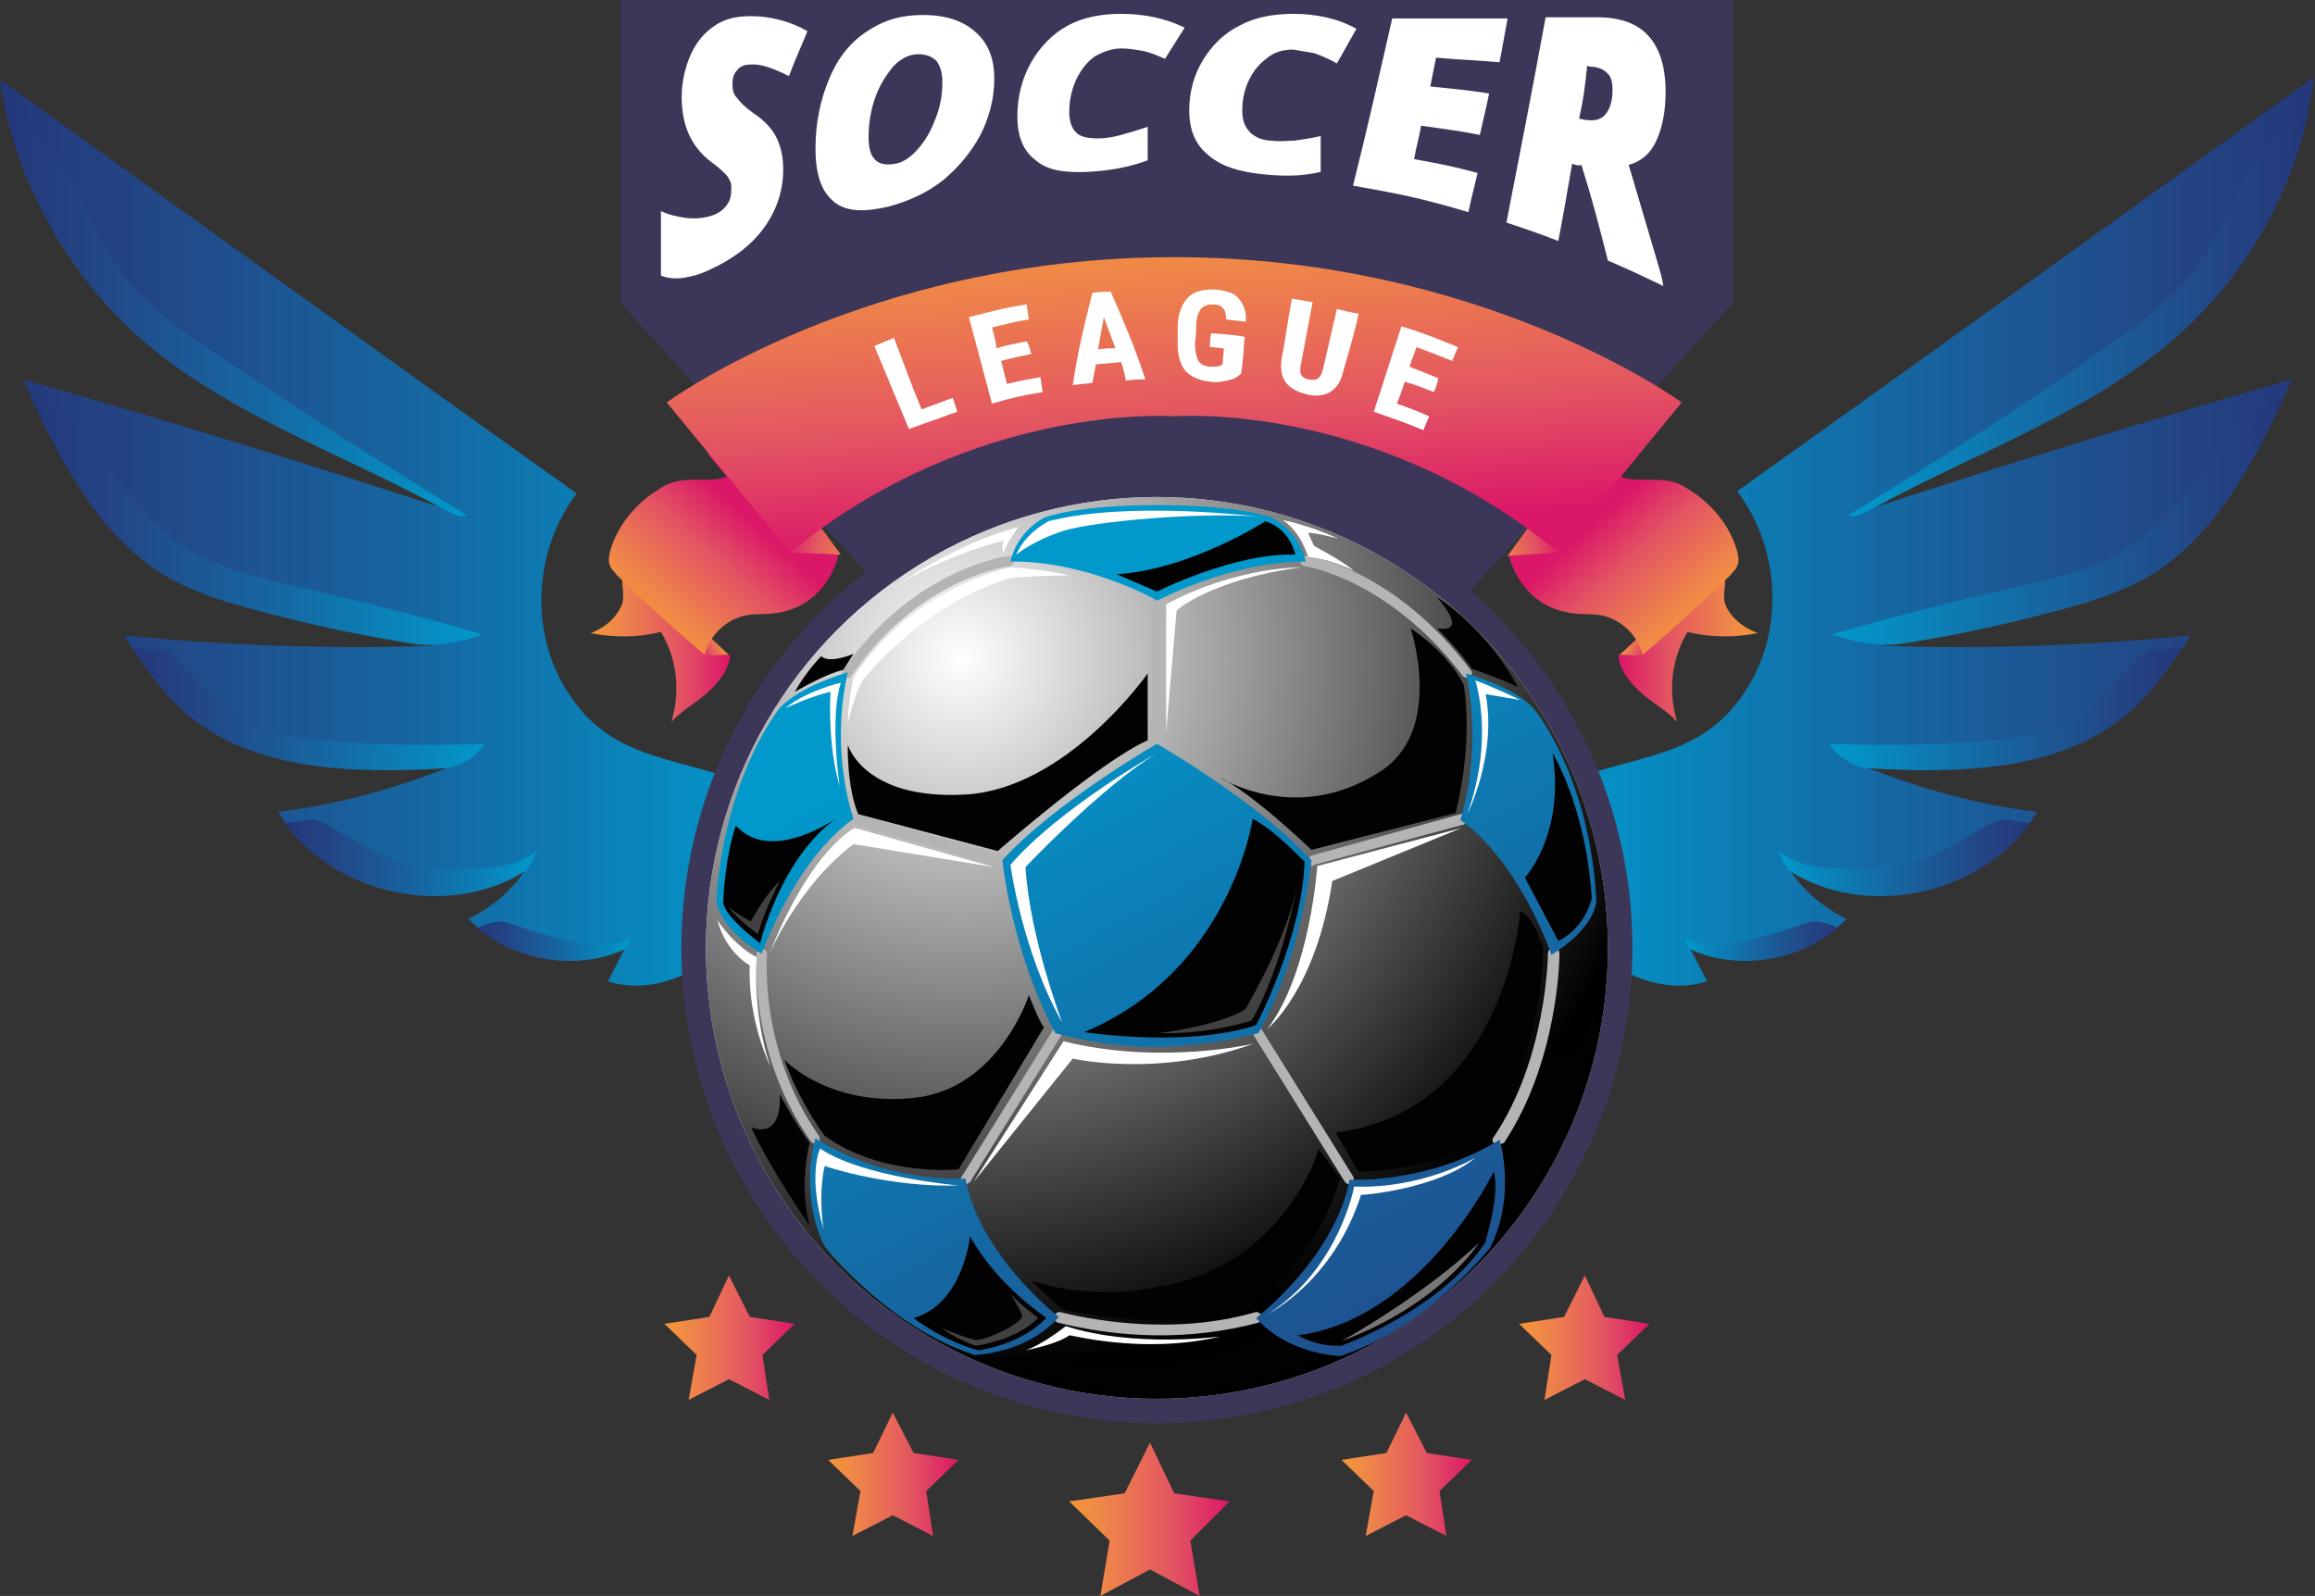 <?xml version="1.0" encoding="utf-8"?>
<!-- Generator: Adobe Illustrator 27.1.1, SVG Export Plug-In . SVG Version: 6.00 Build 0)  -->
<svg version="1.1" id="Lag_1" xmlns="http://www.w3.org/2000/svg" xmlns:xlink="http://www.w3.org/1999/xlink" x="0px" y="0px"
	 viewBox="0 0 200.7 138.4" style="enable-background:new 0 0 200.7 138.4;" xml:space="preserve">
<rect x="0" y="0" width="200.7" height="138.4" fill="#333333" stroke="none"/>
<style type="text/css">
	.st0{fill:#3C3658;}
	.st1{fill:url(#SVGID_1_);}
	.st2{fill:url(#SVGID_00000106131971682518030730000005972913325430298554_);}
	.st3{fill:url(#SVGID_00000091719269791940371780000003128687807407356583_);}
	.st4{fill:url(#SVGID_00000116227017395213957220000008635144550543422108_);}
	.st5{fill:url(#SVGID_00000003077879038467249760000007382479463607334299_);}
	.st6{fill:url(#SVGID_00000085247073805762020120000017727107411058617517_);}
	.st7{fill:url(#SVGID_00000178888849012736964830000004332381029813142200_);}
	.st8{fill:url(#SVGID_00000142140936933913233180000010125749878792912556_);}
	.st9{fill:url(#SVGID_00000150067653816220419260000011010818821381879438_);}
	.st10{fill:url(#SVGID_00000114049166352389558820000010170151537210743710_);}
	.st11{fill:url(#SVGID_00000112605480720781874480000006176110648890706056_);}
	.st12{fill:url(#SVGID_00000025420406988368015010000005218569243203437210_);}
	.st13{fill:#020203;stroke:#3C3658;stroke-width:4.252;stroke-linecap:round;stroke-linejoin:round;stroke-miterlimit:10;}
	.st14{fill:#F2F2F2;}
	.st15{fill:url(#SVGID_00000067220344622621632010000009155442164007750023_);}
	.st16{fill:#B4B4B4;}
	.st17{fill:url(#SVGID_00000043426828707757696510000016178521116608733624_);}
	.st18{fill:url(#SVGID_00000060735888523865782890000011516786247156071331_);}
	.st19{fill:url(#SVGID_00000030469280786244430020000011784228999969544635_);}
	.st20{fill:url(#SVGID_00000127733117654281164890000011970210364332285596_);}
	.st21{fill:url(#SVGID_00000011008169237505694900000018273308841493218473_);}
	.st22{fill:url(#SVGID_00000034772064104556996750000009125327896700814766_);}
	.st23{fill:#FFFFFF;}
	.st24{fill:#020203;}
	.st25{opacity:0.25;fill:#FFFFFF;}
	.st26{opacity:0.46;fill:#FFFFFF;}
	.st27{fill:url(#SVGID_00000003102960527523763510000007662473020778535056_);}
	.st28{fill:url(#SVGID_00000055667880362868269180000009538081072359414184_);}
	.st29{fill:url(#SVGID_00000077317937584760708660000017992356035028179624_);}
	.st30{fill:url(#SVGID_00000061446245553379568780000014928531393239695786_);}
	.st31{fill:url(#SVGID_00000036956331629674330820000006707403968866745993_);}
	.st32{fill:url(#SVGID_00000125585582439036774000000004326057384071055527_);}
	.st33{fill:url(#SVGID_00000021811547718157047370000013090941806783039162_);}
	.st34{fill:url(#SVGID_00000065778568925915573010000001849579585070002578_);}
	.st35{fill:url(#SVGID_00000004547512056170667660000005324783141836877963_);}
	.st36{fill:url(#SVGID_00000150783457284604737670000010392663246805085582_);}
	.st37{fill:url(#SVGID_00000148663310489264193490000000711088297483191195_);}
	.st38{fill:url(#SVGID_00000109014809428231595020000016259721506396458907_);}
	.st39{fill:url(#SVGID_00000163063569131393877290000002500045245735541183_);}
	.st40{fill:url(#SVGID_00000013174021549891835840000018067613379771368611_);}
</style>
<g>
	<polygon class="st0" points="104.7,0 99.2,0 53.8,0 53.8,26.3 79.9,54.9 99.2,63.9 99.2,66.5 102,65.2 104.7,66.5 104.7,63.9 
		124.1,54.9 150.2,26.3 150.2,0 	"/>
	<g>
		<g>
			<g>
				<g>
					<linearGradient id="SVGID_1_" gradientUnits="userSpaceOnUse" x1="0" y1="46.227" x2="67.009" y2="46.227">
						<stop  offset="0" style="stop-color:#24387A"/>
						<stop  offset="0.181" style="stop-color:#234585"/>
						<stop  offset="0.564" style="stop-color:#1569A3"/>
						<stop  offset="0.995" style="stop-color:#0198CB"/>
					</linearGradient>
					<path class="st1" d="M65.2,79.3c-2.7,4.1-7.8,7.3-12.5,5.8c0.5-1,1-1.9,1.5-2.9c-4.1,1.9-9.3,1.1-12.8-1.8
						c-0.3-0.2-0.5-0.5-0.8-0.7c2-1,3.7-2.4,4.9-4.2c0,0,0.1-0.1,0.1-0.1c-6.6,4.2-16.3,2.2-20.9-4.1c-0.2-0.3-0.4-0.6-0.6-0.9
						c5.1-0.6,10.1-2,14.9-3.9c-8.2,0.5-17.4,0.4-23.4-5.2c-1.6-1.5-2.9-3.4-4.2-5.2c-0.2-0.3-0.4-0.6-0.6-1
						c8.9,0.9,17.8,1.2,26.8,0.9c-0.4-0.1-0.9-0.1-1.3-0.2c0,0,0,0,0,0c-4.6-0.7-9.3-1.7-13.8-2.9c-2.7-0.7-5.3-1.5-7.7-2.8
						c-5.9-3.3-9.3-9.7-12.2-15.9c-0.2-0.4-0.4-0.9-0.6-1.3c12.3,3.5,24.6,7.3,36.8,11.3c-9-5-19-8.3-26.7-15.1
						C6.3,24.1,2.2,17.1,0.5,9.6C0.3,8.7,0.1,7.8,0,6.9c16.7,12,33.3,24,50,35.9c-3.6,4.7-4.1,11.6-1.1,16.7c3.3,5.7,8.1,6,13.6,7.7
						C68,68.9,67.9,75.1,65.2,79.3z"/>
					
						<linearGradient id="SVGID_00000106104997904221260370000015554340667887389321_" gradientUnits="userSpaceOnUse" x1="2.544" y1="45.162" x2="41.781" y2="45.162">
						<stop  offset="0" style="stop-color:#24387A"/>
						<stop  offset="0.181" style="stop-color:#234585"/>
						<stop  offset="0.564" style="stop-color:#1569A3"/>
						<stop  offset="0.995" style="stop-color:#0198CB"/>
					</linearGradient>
					<path style="fill:url(#SVGID_00000106104997904221260370000015554340667887389321_);" d="M41.8,55c-1.8,0.7-3.6,1-5.5,0.9
						c0,0,0,0,0,0c-4.6-0.7-9.3-1.7-13.8-2.9c-2.7-0.7-5.3-1.5-7.7-2.8c-5.9-3.3-9.3-9.7-12.2-15.9c0.2,0.1,0.5,0.2,0.6,0.3
						c1.9,0.8,3.3,1.3,4.4,3.1c2.5,4.1,5.5,8.1,9.6,10.4c2.8,1.5,6,2.2,9.1,2.9C31.5,52.2,36.7,53.5,41.8,55z"/>
					
						<linearGradient id="SVGID_00000053505300357353397100000010567453499564814257_" gradientUnits="userSpaceOnUse" x1="11.509" y1="61.527" x2="42.041" y2="61.527">
						<stop  offset="0" style="stop-color:#24387A"/>
						<stop  offset="0.181" style="stop-color:#234585"/>
						<stop  offset="0.564" style="stop-color:#1569A3"/>
						<stop  offset="0.995" style="stop-color:#0198CB"/>
					</linearGradient>
					<path style="fill:url(#SVGID_00000053505300357353397100000010567453499564814257_);" d="M42,64.5c-0.6,1-1.8,1.8-3,2.1
						c-8.2,0.5-17.4,0.4-23.4-5.2c-1.6-1.5-2.9-3.4-4.2-5.2c0.6,0,1.3,0.1,1.8,0.1c0.4,0,0.8,0,1.1,0.2c0.5,0.2,0.9,0.5,1.2,0.9
						c2.3,2.2,4.3,4.8,7.2,5.9c1.2,0.4,2.4,0.6,3.7,0.8C31.7,64.6,36.9,64.7,42,64.5z"/>
					
						<linearGradient id="SVGID_00000163777383434301780720000011893305385210933653_" gradientUnits="userSpaceOnUse" x1="24.729" y1="74.421" x2="46.524" y2="74.421">
						<stop  offset="0" style="stop-color:#24387A"/>
						<stop  offset="0.181" style="stop-color:#234585"/>
						<stop  offset="0.564" style="stop-color:#1569A3"/>
						<stop  offset="0.995" style="stop-color:#0198CB"/>
					</linearGradient>
					<path style="fill:url(#SVGID_00000163777383434301780720000011893305385210933653_);" d="M46.5,73.8c-0.2,0.6-0.5,1.2-0.9,1.7
						c-6.6,4.2-16.3,2.2-20.9-4.1c0.4-0.1,0.8-0.1,1.3-0.2c0.4-0.1,0.8-0.2,1.3-0.1c0.4,0.1,0.8,0.3,1.2,0.5c1.9,1.1,3.8,2.3,5.8,3
						c2.4,0.8,4.9,0.9,7.4,0.7C43.4,75.2,45.2,74.9,46.5,73.8z"/>
					
						<linearGradient id="SVGID_00000034799246136553682910000003010460817406728882_" gradientUnits="userSpaceOnUse" x1="41.381" y1="81.595" x2="54.665" y2="81.595">
						<stop  offset="0" style="stop-color:#24387A"/>
						<stop  offset="0.181" style="stop-color:#234585"/>
						<stop  offset="0.564" style="stop-color:#1569A3"/>
						<stop  offset="0.995" style="stop-color:#0198CB"/>
					</linearGradient>
					<path style="fill:url(#SVGID_00000034799246136553682910000003010460817406728882_);" d="M54.7,81.3c-0.1,0.4-0.2,0.7-0.5,1
						c-4.1,1.9-9.3,1.1-12.8-1.8c0.3-0.2,0.6-0.3,0.9-0.4c0.4-0.1,0.8-0.2,1.1-0.2c0.4,0,0.8,0.2,1.2,0.3c1.9,0.7,3.9,1.2,5.9,1.6
						c0.5,0.1,1,0.2,1.5,0.2C52.9,82,53.9,81.7,54.7,81.3z"/>
					
						<linearGradient id="SVGID_00000034068435608616200900000012522613394671898526_" gradientUnits="userSpaceOnUse" x1="0.498" y1="27.172" x2="40.482" y2="27.172">
						<stop  offset="0" style="stop-color:#24387A"/>
						<stop  offset="0.181" style="stop-color:#234585"/>
						<stop  offset="0.564" style="stop-color:#1569A3"/>
						<stop  offset="0.995" style="stop-color:#0198CB"/>
					</linearGradient>
					<path style="fill:url(#SVGID_00000034068435608616200900000012522613394671898526_);" d="M40.5,44.7c-0.8,0.2-1-0.1-1.8-0.4
						c-9-5-19-8.3-26.7-15.1C6.3,24.1,2.2,17.1,0.5,9.6c1.9,1.3,3.6,3,4.9,4.9c0.9,1.4,1.6,2.8,2.4,4.3C9,21.2,10,24.6,16.3,29
						C24.2,34.5,32.3,39.7,40.5,44.7z"/>
				</g>
				<g>
					
						<linearGradient id="SVGID_00000088100107558055566270000016365265784996041123_" gradientUnits="userSpaceOnUse" x1="1224.005" y1="46.227" x2="1291.014" y2="46.227" gradientTransform="matrix(-1 0 0 1 1424.678 0)">
						<stop  offset="0" style="stop-color:#24387A"/>
						<stop  offset="0.181" style="stop-color:#234585"/>
						<stop  offset="0.564" style="stop-color:#1569A3"/>
						<stop  offset="0.995" style="stop-color:#0198CB"/>
					</linearGradient>
					<path style="fill:url(#SVGID_00000088100107558055566270000016365265784996041123_);" d="M135.5,79.3c2.7,4.1,7.8,7.3,12.5,5.8
						c-0.5-1-1-1.9-1.5-2.9c4.1,1.9,9.3,1.1,12.8-1.8c0.3-0.2,0.5-0.5,0.8-0.7c-2-1-3.7-2.4-4.9-4.2c0,0-0.1-0.1-0.1-0.1
						c6.6,4.2,16.3,2.2,20.9-4.1c0.2-0.3,0.4-0.6,0.6-0.9c-5.1-0.6-10.1-2-14.9-3.9c8.2,0.5,17.4,0.4,23.4-5.2
						c1.6-1.5,2.9-3.4,4.2-5.2c0.2-0.3,0.4-0.6,0.6-1c-8.9,0.9-17.8,1.2-26.8,0.9c0.4-0.1,0.9-0.1,1.3-0.2c0,0,0,0,0,0
						c4.6-0.7,9.3-1.7,13.8-2.9c2.7-0.7,5.3-1.5,7.7-2.8c5.9-3.3,9.3-9.7,12.2-15.9c0.2-0.4,0.4-0.9,0.6-1.3
						c-12.3,3.5-24.6,7.3-36.8,11.3c9-5,19-8.3,26.7-15.1c5.8-5.1,9.9-12.1,11.5-19.7c0.2-0.9,0.4-1.8,0.5-2.7
						c-16.7,12-33.3,24-50,35.9c3.6,4.7,4.1,11.6,1.1,16.7c-3.3,5.7-8.1,6-13.6,7.7C132.7,68.9,132.7,75.1,135.5,79.3z"/>
					
						<linearGradient id="SVGID_00000102504431381553464360000010713912359263254691_" gradientUnits="userSpaceOnUse" x1="1226.549" y1="45.162" x2="1265.786" y2="45.162" gradientTransform="matrix(-1 0 0 1 1424.678 0)">
						<stop  offset="0" style="stop-color:#24387A"/>
						<stop  offset="0.181" style="stop-color:#234585"/>
						<stop  offset="0.564" style="stop-color:#1569A3"/>
						<stop  offset="0.995" style="stop-color:#0198CB"/>
					</linearGradient>
					<path style="fill:url(#SVGID_00000102504431381553464360000010713912359263254691_);" d="M158.9,55c1.8,0.7,3.6,1,5.5,0.9
						c0,0,0,0,0,0c4.6-0.7,9.3-1.7,13.8-2.9c2.7-0.7,5.3-1.5,7.7-2.8c5.9-3.3,9.3-9.7,12.2-15.9c-0.2,0.1-0.5,0.2-0.6,0.3
						c-1.9,0.8-3.3,1.3-4.4,3.1c-2.5,4.1-5.5,8.1-9.6,10.4c-2.8,1.5-6,2.2-9.1,2.9C169.2,52.2,164,53.5,158.9,55z"/>
					
						<linearGradient id="SVGID_00000168103091634953570070000004551612749137471621_" gradientUnits="userSpaceOnUse" x1="1235.514" y1="61.527" x2="1266.046" y2="61.527" gradientTransform="matrix(-1 0 0 1 1424.678 0)">
						<stop  offset="0" style="stop-color:#24387A"/>
						<stop  offset="0.181" style="stop-color:#234585"/>
						<stop  offset="0.564" style="stop-color:#1569A3"/>
						<stop  offset="0.995" style="stop-color:#0198CB"/>
					</linearGradient>
					<path style="fill:url(#SVGID_00000168103091634953570070000004551612749137471621_);" d="M158.6,64.5c0.6,1,1.8,1.8,3,2.1
						c8.2,0.5,17.4,0.4,23.4-5.2c1.6-1.5,2.9-3.4,4.2-5.2c-0.6,0-1.3,0.1-1.8,0.1c-0.4,0-0.8,0-1.1,0.2c-0.5,0.2-0.9,0.5-1.2,0.9
						c-2.3,2.2-4.3,4.8-7.2,5.9c-1.2,0.4-2.4,0.6-3.7,0.8C168.9,64.6,163.8,64.7,158.6,64.5z"/>
					
						<linearGradient id="SVGID_00000141423838809118967330000014974852205255407498_" gradientUnits="userSpaceOnUse" x1="1248.734" y1="74.421" x2="1270.528" y2="74.421" gradientTransform="matrix(-1 0 0 1 1424.678 0)">
						<stop  offset="0" style="stop-color:#24387A"/>
						<stop  offset="0.181" style="stop-color:#234585"/>
						<stop  offset="0.564" style="stop-color:#1569A3"/>
						<stop  offset="0.995" style="stop-color:#0198CB"/>
					</linearGradient>
					<path style="fill:url(#SVGID_00000141423838809118967330000014974852205255407498_);" d="M154.2,73.8c0.2,0.6,0.5,1.2,0.9,1.7
						c6.6,4.2,16.3,2.2,20.9-4.1c-0.4-0.1-0.8-0.1-1.3-0.2c-0.4-0.1-0.8-0.2-1.3-0.1c-0.4,0.1-0.8,0.3-1.2,0.5
						c-1.9,1.1-3.8,2.3-5.8,3c-2.4,0.8-4.9,0.9-7.4,0.7C157.3,75.2,155.5,74.9,154.2,73.8z"/>
					
						<linearGradient id="SVGID_00000079451468298017347830000004377980384381635511_" gradientUnits="userSpaceOnUse" x1="1265.386" y1="81.595" x2="1278.67" y2="81.595" gradientTransform="matrix(-1 0 0 1 1424.678 0)">
						<stop  offset="0" style="stop-color:#24387A"/>
						<stop  offset="0.181" style="stop-color:#234585"/>
						<stop  offset="0.564" style="stop-color:#1569A3"/>
						<stop  offset="0.995" style="stop-color:#0198CB"/>
					</linearGradient>
					<path style="fill:url(#SVGID_00000079451468298017347830000004377980384381635511_);" d="M146,81.3c0.1,0.4,0.2,0.7,0.5,1
						c4.1,1.9,9.3,1.1,12.8-1.8c-0.3-0.2-0.6-0.3-0.9-0.4c-0.4-0.1-0.8-0.2-1.1-0.2c-0.4,0-0.8,0.2-1.2,0.3
						c-1.9,0.7-3.9,1.2-5.9,1.6c-0.5,0.1-1,0.2-1.5,0.2C147.7,82,146.8,81.7,146,81.3z"/>
					
						<linearGradient id="SVGID_00000050640107395363533560000001861431516230965657_" gradientUnits="userSpaceOnUse" x1="1224.503" y1="27.172" x2="1264.487" y2="27.172" gradientTransform="matrix(-1 0 0 1 1424.678 0)">
						<stop  offset="0" style="stop-color:#24387A"/>
						<stop  offset="0.181" style="stop-color:#234585"/>
						<stop  offset="0.564" style="stop-color:#1569A3"/>
						<stop  offset="0.995" style="stop-color:#0198CB"/>
					</linearGradient>
					<path style="fill:url(#SVGID_00000050640107395363533560000001861431516230965657_);" d="M160.2,44.7c0.8,0.2,1-0.1,1.8-0.4
						c9-5,19-8.3,26.7-15.1c5.8-5.1,9.9-12.1,11.5-19.7c-1.9,1.3-3.6,3-4.9,4.9c-0.9,1.4-1.6,2.8-2.4,4.3c-1.2,2.3-2.2,5.7-8.5,10.1
						C176.5,34.5,168.4,39.7,160.2,44.7z"/>
				</g>
			</g>
			<g>
				<circle class="st13" cx="100.3" cy="82.2" r="39.1"/>
				<g>
					<circle class="st14" cx="100.3" cy="82.2" r="39.1"/>
					
						<radialGradient id="SVGID_00000083090239695207745750000002441697413999275428_" cx="83.27" cy="57.019" r="61.817" gradientUnits="userSpaceOnUse">
						<stop  offset="0" style="stop-color:#FFFFFF"/>
						<stop  offset="1" style="stop-color:#000000"/>
					</radialGradient>
					<circle style="fill:url(#SVGID_00000083090239695207745750000002441697413999275428_);" cx="100.3" cy="82.2" r="39.1"/>
					<g>
						<path class="st16" d="M83.7,102.7c-0.1,0-0.2,0-0.2-0.1c-0.2-0.1-0.3-0.4-0.1-0.6l7.9-12.7c0.1-0.2,0.4-0.3,0.6-0.1
							c0.2,0.1,0.3,0.4,0.1,0.6l-7.9,12.7C84,102.6,83.8,102.7,83.7,102.7z"/>
					</g>
					<g>
						<path class="st16" d="M70.7,99.2c-0.1,0-0.3-0.1-0.4-0.2c-5.4-7.7-4.7-16-4.7-16.3c0-0.3,0.2-0.4,0.5-0.4
							c0.3,0,0.4,0.2,0.4,0.5c0,0.1-0.7,8.3,4.5,15.7c0.1,0.2,0.1,0.5-0.1,0.6C70.9,99.2,70.8,99.2,70.7,99.2z"/>
					</g>
					<g>
						<path class="st16" d="M86.9,75.1c0,0-0.1,0-0.1,0l-13.2-3.7c-0.2-0.1-0.4-0.3-0.3-0.6c0.1-0.2,0.3-0.4,0.6-0.3L87,74.2
							c0.2,0.1,0.4,0.3,0.3,0.6C87.3,74.9,87.1,75.1,86.9,75.1z"/>
					</g>
					<g>
						<path class="st16" d="M73.5,58.8c-0.1,0-0.2,0-0.3-0.1c-0.2-0.1-0.3-0.4-0.1-0.6c6.1-8.8,14-9.8,14.3-9.9
							c0.2,0,0.5,0.1,0.5,0.4c0,0.2-0.1,0.5-0.4,0.5c-0.1,0-7.8,1-13.7,9.5C73.8,58.8,73.6,58.8,73.5,58.8z"/>
					</g>
					<g>
						<rect x="99.9" y="51.4" class="st16" width="0.9" height="13.9"/>
					</g>
					<g>
						<path class="st16" d="M100.6,115.8c-5,0-8.7-1.1-8.9-1.1c-0.2-0.1-0.4-0.3-0.3-0.6c0.1-0.2,0.3-0.4,0.6-0.3
							c0.1,0,8.5,2.4,16.8,0c0.2-0.1,0.5,0.1,0.6,0.3c0.1,0.2-0.1,0.5-0.3,0.6C106.1,115.5,103.2,115.8,100.6,115.8z"/>
					</g>
					<g>
						<path class="st16" d="M117,102.7c-0.2,0-0.3-0.1-0.4-0.2l-7.9-12.7c-0.1-0.2-0.1-0.5,0.1-0.6c0.2-0.1,0.5-0.1,0.6,0.1
							l7.9,12.7c0.1,0.2,0.1,0.5-0.1,0.6C117.2,102.7,117.1,102.7,117,102.7z"/>
					</g>
					<g>
						<path class="st16" d="M129.9,99.3c-0.1,0-0.2,0-0.3-0.1c-0.2-0.1-0.3-0.4-0.1-0.6c4.6-6.8,4.7-15.8,4.7-15.9
							c0-0.3,0.2-0.5,0.5-0.5c0.3,0,0.5,0.2,0.5,0.5c0,0.4-0.1,9.3-4.8,16.4C130.1,99.2,130,99.3,129.9,99.3z"/>
					</g>
					<g>
						<path class="st16" d="M113.8,75.1c-0.2,0-0.4-0.1-0.4-0.3c-0.1-0.2,0.1-0.5,0.3-0.6l12.9-3.6c0.2-0.1,0.5,0.1,0.6,0.3
							c0.1,0.2-0.1,0.5-0.3,0.6L113.9,75C113.8,75.1,113.8,75.1,113.8,75.1z"/>
					</g>
					<g>
						<path class="st16" d="M127.2,58.8c-0.1,0-0.3-0.1-0.4-0.2c-6.4-8.4-13.6-9.5-13.7-9.5c-0.2,0-0.4-0.3-0.4-0.5
							c0-0.2,0.3-0.4,0.5-0.4c0.3,0,7.6,1.1,14.3,9.9c0.2,0.2,0.1,0.5-0.1,0.6C127.4,58.8,127.3,58.8,127.2,58.8z"/>
					</g>
					
						<linearGradient id="SVGID_00000152946935597309767040000010082501845511880325_" gradientUnits="userSpaceOnUse" x1="112.866" y1="151.191" x2="68.751" y2="70.179">
						<stop  offset="0" style="stop-color:#24387A"/>
						<stop  offset="0.181" style="stop-color:#234585"/>
						<stop  offset="0.564" style="stop-color:#1569A3"/>
						<stop  offset="0.995" style="stop-color:#0198CB"/>
					</linearGradient>
					<path style="fill:url(#SVGID_00000152946935597309767040000010082501845511880325_);" d="M74,71c0,0-2.1-5.7-0.5-12.7
						c0,0-4.2,1.2-5.9,3.1c0,0-4.7,5.7-5.5,16.6c0,0,0,2.3,3.9,4.7C66.1,82.7,68.8,74.7,74,71z"/>
					
						<linearGradient id="SVGID_00000031909058361103206880000002798544942235742911_" gradientUnits="userSpaceOnUse" x1="105.6" y1="155.147" x2="61.485" y2="74.136">
						<stop  offset="0" style="stop-color:#24387A"/>
						<stop  offset="0.181" style="stop-color:#234585"/>
						<stop  offset="0.564" style="stop-color:#1569A3"/>
						<stop  offset="0.995" style="stop-color:#0198CB"/>
					</linearGradient>
					<path style="fill:url(#SVGID_00000031909058361103206880000002798544942235742911_);" d="M83.7,102.2c0,0-6.5,0.5-12.7-3.3
						l-0.3-0.2c0,0-1.5,4.7,0.8,9.4c0,0,5.5,7,13,9.4c0,0,4.5-0.1,7.3-3.3C91.8,114.2,85,109,83.7,102.2z"/>
					
						<linearGradient id="SVGID_00000031200227577854271170000005426374438291339398_" gradientUnits="userSpaceOnUse" x1="134.017" y1="139.673" x2="89.901" y2="58.661">
						<stop  offset="0" style="stop-color:#24387A"/>
						<stop  offset="0.181" style="stop-color:#234585"/>
						<stop  offset="0.564" style="stop-color:#1569A3"/>
						<stop  offset="0.995" style="stop-color:#0198CB"/>
					</linearGradient>
					<path style="fill:url(#SVGID_00000031200227577854271170000005426374438291339398_);" d="M109.1,89.6c3.9-7,4.6-15,4.6-15
						c-4.4-4.9-13.4-10.1-13.4-10.1v0c0,0-9,5.2-13.4,10.1c0,0,0.8,8,4.6,15c0,0,3.9,1.2,8.8,1.2v0
						C105.2,90.7,109.1,89.6,109.1,89.6z"/>
					
						<linearGradient id="SVGID_00000028303879694073679800000007713154436365651637_" gradientUnits="userSpaceOnUse" x1="146.337" y1="132.964" x2="102.222" y2="51.952">
						<stop  offset="0" style="stop-color:#24387A"/>
						<stop  offset="0.181" style="stop-color:#234585"/>
						<stop  offset="0.564" style="stop-color:#1569A3"/>
						<stop  offset="0.995" style="stop-color:#0198CB"/>
					</linearGradient>
					<path style="fill:url(#SVGID_00000028303879694073679800000007713154436365651637_);" d="M100.3,52.1c0,0,6.3-3.4,12.9-3.4
						c0,0-0.4-2.4-2.9-3.8c0,0-2.7-1.1-9.9-1.1v0c-7.3,0-9.9,1.1-9.9,1.1c-2.5,1.4-2.9,3.8-2.9,3.8C94.1,48.6,100.3,52,100.3,52.1
						L100.3,52.1z"/>
					
						<linearGradient id="SVGID_00000155130944564290895790000011193719388106783920_" gradientUnits="userSpaceOnUse" x1="161.738" y1="124.577" x2="117.622" y2="43.566">
						<stop  offset="0" style="stop-color:#24387A"/>
						<stop  offset="0.181" style="stop-color:#234585"/>
						<stop  offset="0.564" style="stop-color:#1569A3"/>
						<stop  offset="0.995" style="stop-color:#0198CB"/>
					</linearGradient>
					<path style="fill:url(#SVGID_00000155130944564290895790000011193719388106783920_);" d="M133,61.5c-1.6-1.9-5.9-3.1-5.9-3.1
						c1.5,6.9-0.5,12.7-0.5,12.7c5.2,3.7,7.9,11.7,7.9,11.7c3.9-2.4,3.9-4.7,3.9-4.7C137.8,67.2,133,61.5,133,61.5z"/>
					
						<linearGradient id="SVGID_00000104703949571640854600000017705610792253228693_" gradientUnits="userSpaceOnUse" x1="136.686" y1="138.219" x2="92.571" y2="57.208">
						<stop  offset="0" style="stop-color:#24387A"/>
						<stop  offset="0.181" style="stop-color:#234585"/>
						<stop  offset="0.564" style="stop-color:#1569A3"/>
						<stop  offset="0.995" style="stop-color:#0198CB"/>
					</linearGradient>
					<path style="fill:url(#SVGID_00000104703949571640854600000017705610792253228693_);" d="M129.9,98.9
						c-6.2,3.8-12.9,3.4-12.9,3.4c-1.3,6.8-8.1,12-8.1,12c2.8,3.2,7.3,3.3,7.3,3.3c7.6-2.5,13-9.4,13-9.4c2.3-4.6,0.8-9.4,0.8-9.4
						L129.9,98.9z"/>
					<path class="st23" d="M100.3,65.3c0,0-8.6,4.9-12.7,9.7c0,0,1,7.5,4.5,13.7c0,0-2.8-7.3-3.2-13.5
						C88.9,75.2,95.3,68.4,100.3,65.3z"/>
					<path class="st23" d="M131.8,60.7c0,0-2.5-1.2-3.9-1.7c0,0,1.7,5-0.7,11.6c0,0,2.6-5.1,1.6-10.4L131.8,60.7z"/>
					<path class="st23" d="M72.8,68.2c0,0-0.9-5.9,0.1-9c0,0-3,0.7-4.8,2.2c0,0,2.4-1.1,3.9-1.4C72,60,71.7,64.5,72.8,68.2z"/>
					<path class="st23" d="M109,44.8c0,0-11.1-1.4-18.1,0.4c0,0-2,1-2.8,2.9c0,0,1.4-1.2,4.2-2.1C95.1,45.2,103.9,44.4,109,44.8z"/>
					<path class="st23" d="M83.1,102.8c0,0-8.3-0.7-12-3.2c0,0-1.1,2.2,0.3,7c0,0-0.5-2.9,0.1-5.5C71.6,101.2,77.3,103,83.1,102.8z"
						/>
					<path class="st23" d="M127.9,100.4c0,0-4.5,2.7-10.5,2.5c0,0-1.3,7.1-7.4,11c0,0,5.6-2.8,8-10.3
						C117.9,103.7,124.7,103.1,127.9,100.4z"/>
					<path class="st24" d="M108.6,71c0,0-1.9,13.2-14.6,18.5c0,0,8.8,1.4,14.9-0.6c0,0,4-7.6,4.2-14.2
						C113.1,74.8,110.7,72.1,108.6,71z"/>
					<path class="st24" d="M72.6,70.9c0,0-5.7,4.1-8.8,0.7c0,0-0.9,2.3-1.1,6.6c0,0-0.2,1,3.2,3.6C65.9,81.8,67.7,74.3,72.6,70.9z"
						/>
					<path class="st24" d="M129.5,101.6c0,0-6.2,12.8-17,14.2c0,0,1.6,1,3.8,0.9c0,0,8.5-3,12.5-9
						C128.7,107.7,130.1,103.7,129.5,101.6z"/>
					<path class="st24" d="M84.1,107.2c0,0-0.6,5.9-4.9,7.1c0,0,2.4,1.9,5.6,2.8c0,0,3.6-0.4,5.9-2.8
						C90.7,114.2,86.6,111.7,84.1,107.2z"/>
					<path class="st24" d="M132.2,76.1c0,0,3.5-3.7,2.4-10.8c0,0,2.9,4.7,3.4,12.6c0,0-0.5,2.5-2.9,3.7L132.2,76.1z"/>
					<path class="st24" d="M100.3,51.3c0,0,6.8-3.4,12-3.2c0,0-0.4-2.2-2.6-2.9c0,0-6.5,4.2-12.9,4.6L100.3,51.3z"/>
					<path class="st24" d="M131.8,79c0,0-1.2,17.4-16,19.2c0,0,1.3,2.3,2,3.4c0,0,7.4,0,11.8-3.5c0,0,4.1-7.3,4.2-16
						C133.7,82.2,133,79.5,131.8,79z"/>
					<path class="st24" d="M100.3,111.6c0,0-4.9,1.3-10.8-0.5c0,0,1.9,2,2.8,2.5c0,0,8.5,2,15.8,0c0,0,5.9-3.9,8.1-11.4l-1.9-2.6
						C114.4,99.7,111.3,109.9,100.3,111.6z"/>
					<path class="st24" d="M109.1,115.5c0,0-3.3,4.7-21.3,2l-2,0.4c0,0,7.5,2.8,13.2,2.9c5.7,0.2,10.3-0.6,15.8-3.1
						C114.8,117.8,111,117.2,109.1,115.5z"/>
					<path class="st24" d="M134.1,91c0,0-1.5,5.5-3.5,7.9c0,0,1.2,3.9-0.2,7.5c0,0,7.1-7.8,8-19.1C138.5,87.2,136.5,93.7,134.1,91z"
						/>
					<path class="st24" d="M89.2,86.3c0,0,0.8,2.1,1.3,2.8l-7.4,12.3c0,0-6.6,0.7-11.6-2.9c0,0-2.2-2.9-3.5-6.6
						c0,0,3.8,4.1,11.3,3.3C86.6,94.4,89.2,86.3,89.2,86.3z"/>
					<path class="st24" d="M67.6,94.9c0,0,1.6,3,2.6,4.2c0,0-1,3.6,0,7.2c0,0-3.5-5-5.1-8.6C65.1,97.8,67.8,99,67.6,94.9z"/>
					<path class="st24" d="M122.3,54.5c0,0,3.2,2,4.6,4.9c0,0,0.9,4.6-0.7,11.1l-12.5,3.2c0,0-5.2-5-8-6.3c0,0,6.6,4.2,13.8-0.4
						C125.3,63.5,122.3,54.5,122.3,54.5z"/>
					<path class="st24" d="M124.6,54.5c0,0,2.1,2.1,3,3.5c0,0,2.7,0.9,4,1.6c0,0-2.3-4.7-7-7.8C124.6,51.9,127.5,54.9,124.6,54.5z"
						/>
					<path class="st24" d="M99.5,58.4c0,0-7,10-15.8,10.5c-8.8,0.5-10.2-4.3-10.2-4.3s-0.1,3.6,0.9,6l12.1,3.2c0,0,8.9-7.8,13-9.6
						V58.4z"/>
					<path class="st24" d="M74,56.7c0,0-2.1,0.9-2.8,0.2c0,0-1.3,1.3-2.3,3.1c0,0,2.7-1.6,4.2-1.9"/>
					<path class="st23" d="M108.7,90.5c0,0-8,1.9-16.5-0.2l-7.8,12.2L93,91.8C93,91.8,100.4,93.5,108.7,90.5z"/>
					<path class="st23" d="M126.7,71.8l-12.5,3.3c0,0-0.6,9.2-4.3,14.1c0,0,4.2-3.4,5.6-12.8L126.7,71.8z"/>
					<path class="st23" d="M86.2,75.2l-12.1-3.4c0,0-3.7,1.7-7.4,10.9c0,0,2.6-6,7.3-9.5L86.2,75.2z"/>
					<path class="st23" d="M62.2,79.8c0,0,1.4,2.2,3.4,3.2c0,0-0.4,5,1.2,9.5c0,0-2-4-1.8-8.8C64.9,83.7,62.9,82.5,62.2,79.8z"/>
					<path class="st23" d="M105.8,115.9c0,0-7.5,1-13.4-0.9c0,0-2,1.6-3.5,2.1c0,0,2.7-0.5,3.8-1.3C92.7,115.7,99,117.5,105.8,115.9
						z"/>
					<path class="st23" d="M92.7,49.9c0,0-1.9-0.5-5.1-0.7c0,0-8.3,1.6-13.6,9.5c0,0-0.5,2.4-0.5,4c0,0,0.6-2.6,1.3-3.7
						c0,0,4.9-6.5,12.9-8.9C87.6,50.1,90.6,49.9,92.7,49.9z"/>
					<path class="st23" d="M112.8,49.2c0,0-5.5-0.1-11.7,3.2v11.1l0.9-10.5C101.9,52.9,105.2,50.2,112.8,49.2z"/>
					<path class="st23" d="M117.4,49.5c0,0-2.3-1.1-4-1.2c0,0-0.6-2.2-2.2-3.2c0,0,2.2,0.4,4.8,1.6c0,0-1.9-0.5-2.6-0.5l0.5,1.1
						C113.9,47.4,115.9,48.3,117.4,49.5z"/>
					<path class="st23" d="M77.6,50.9c0,0,5-3.7,10.7-5.2c0,0-1.1,1.4-1.3,2.3c0,0-0.2-0.5,0-1.1C87.1,46.8,81.5,48.3,77.6,50.9z"/>
					<path class="st25" d="M112.5,76.6c0,0-1.3,7.3-4,11.9c0,0-3.5,1.2-8.1,1.1c0,0,5.2-0.6,7.6-2.1
						C107.9,87.5,111.5,81.8,112.5,76.6z"/>
					<path class="st26" d="M128.2,107.8c0,0-3.3,5.3-11.9,8.5C116.3,116.3,123.2,112.5,128.2,107.8z"/>
					<path class="st25" d="M81.7,115.2c0,0,1.1,0.9,2.9,1.5c0,0,3.4-0.4,5.4-2.4c0,0-1.7-1.3-2.4-2.1c0,0,0.7,1.1,1,1.8
						c0.3,0.7-3.3,2.3-4,2.2S81.7,115.2,81.7,115.2z"/>
					<path class="st25" d="M67.6,76.4c0,0-1.3,2.5-1.9,4.6c0,0-1.7-1.2-2.5-2.3c0,0,1.2,0.9,1.9,1.2C65.1,79.9,66.3,77.6,67.6,76.4z
						"/>
				</g>
			</g>
		</g>
		<g>
			
				<linearGradient id="SVGID_00000178183348674113865890000008379215706798802092_" gradientUnits="userSpaceOnUse" x1="92.712" y1="131.768" x2="106.639" y2="131.768">
				<stop  offset="0" style="stop-color:#F49736"/>
				<stop  offset="0.208" style="stop-color:#EF8649"/>
				<stop  offset="0.645" style="stop-color:#E35562"/>
				<stop  offset="1" style="stop-color:#DB1768"/>
			</linearGradient>
			<polygon style="fill:url(#SVGID_00000178183348674113865890000008379215706798802092_);" points="103.2,133.6 104,138.4 
				99.7,136.1 95.4,138.4 96.2,133.6 92.7,130.2 97.5,129.5 99.7,125.1 101.8,129.5 106.6,130.2 			"/>
			
				<linearGradient id="SVGID_00000081636171542234458270000011333941454657725331_" gradientUnits="userSpaceOnUse" x1="71.761" y1="127.836" x2="83.084" y2="127.836">
				<stop  offset="0" style="stop-color:#F49736"/>
				<stop  offset="0.208" style="stop-color:#EF8649"/>
				<stop  offset="0.645" style="stop-color:#E35562"/>
				<stop  offset="1" style="stop-color:#DB1768"/>
			</linearGradient>
			<polygon style="fill:url(#SVGID_00000081636171542234458270000011333941454657725331_);" points="77.4,122.5 79.2,126 
				83.1,126.6 80.3,129.3 80.9,133.2 77.4,131.4 73.9,133.2 74.6,129.3 71.8,126.6 75.7,126 			"/>
			
				<linearGradient id="SVGID_00000181782131051724801470000002232398337861145778_" gradientUnits="userSpaceOnUse" x1="57.572" y1="116.034" x2="68.895" y2="116.034">
				<stop  offset="0" style="stop-color:#F49736"/>
				<stop  offset="0.208" style="stop-color:#EF8649"/>
				<stop  offset="0.645" style="stop-color:#E35562"/>
				<stop  offset="1" style="stop-color:#DB1768"/>
			</linearGradient>
			<polygon style="fill:url(#SVGID_00000181782131051724801470000002232398337861145778_);" points="63.2,110.6 65,114.2 
				68.9,114.8 66.1,117.5 66.7,121.4 63.2,119.6 59.7,121.4 60.4,117.5 57.6,114.8 61.5,114.2 			"/>
			
				<linearGradient id="SVGID_00000099644957259693366640000016433500128985145006_" gradientUnits="userSpaceOnUse" x1="116.252" y1="127.836" x2="127.574" y2="127.836">
				<stop  offset="0" style="stop-color:#F49736"/>
				<stop  offset="0.208" style="stop-color:#EF8649"/>
				<stop  offset="0.645" style="stop-color:#E35562"/>
				<stop  offset="1" style="stop-color:#DB1768"/>
			</linearGradient>
			<polygon style="fill:url(#SVGID_00000099644957259693366640000016433500128985145006_);" points="124.8,129.3 125.4,133.2 
				121.9,131.4 118.4,133.2 119.1,129.3 116.3,126.6 120.2,126 121.9,122.5 123.7,126 127.6,126.6 			"/>
			
				<linearGradient id="SVGID_00000182527249442869135450000008887977641250979004_" gradientUnits="userSpaceOnUse" x1="131.707" y1="116.034" x2="143.03" y2="116.034">
				<stop  offset="0" style="stop-color:#F49736"/>
				<stop  offset="0.208" style="stop-color:#EF8649"/>
				<stop  offset="0.645" style="stop-color:#E35562"/>
				<stop  offset="1" style="stop-color:#DB1768"/>
			</linearGradient>
			<polygon style="fill:url(#SVGID_00000182527249442869135450000008887977641250979004_);" points="140.2,117.5 140.9,121.4 
				137.4,119.6 133.9,121.4 134.5,117.5 131.7,114.8 135.6,114.2 137.4,110.6 139.1,114.2 143,114.8 			"/>
		</g>
	</g>
	<g>
		<g>
			
				<linearGradient id="SVGID_00000087413899603520576530000015646928163734581901_" gradientUnits="userSpaceOnUse" x1="60.68" y1="51.393" x2="58.633" y2="52.408">
				<stop  offset="0" style="stop-color:#F49736"/>
				<stop  offset="0.208" style="stop-color:#EF8649"/>
				<stop  offset="0.645" style="stop-color:#E35562"/>
				<stop  offset="1" style="stop-color:#DB1768"/>
			</linearGradient>
			<polygon style="fill:url(#SVGID_00000087413899603520576530000015646928163734581901_);" points="63.2,56.8 53.9,48.1 53.9,49.7 
				61.2,56.9 			"/>
			
				<linearGradient id="SVGID_00000076576796062125420920000009056324418035524010_" gradientUnits="userSpaceOnUse" x1="51.191" y1="56.3" x2="63.188" y2="56.3">
				<stop  offset="0" style="stop-color:#F49736"/>
				<stop  offset="0.208" style="stop-color:#EF8649"/>
				<stop  offset="0.645" style="stop-color:#E35562"/>
				<stop  offset="1" style="stop-color:#DB1768"/>
			</linearGradient>
			<path style="fill:url(#SVGID_00000076576796062125420920000009056324418035524010_);" d="M51.2,54.9c2,0.4,4.1,0.4,6.1-0.1
				c1.4,2.3,1.7,5.2,0.9,7.8c0.9-1,2.1-1.6,3.1-2.5c1-0.9,1.9-2,2-3.3c-0.9,0-1.3,0-2,0.1c-0.3-1.8-1.8-3-3.3-4
				C56.5,52,55.3,51,54,50c-0.2,0.9,0.3,1.7-0.2,2.7C53.2,53.8,52.3,54.5,51.2,54.9z"/>
			
				<linearGradient id="SVGID_00000111875983053334427150000009411022822423306128_" gradientUnits="userSpaceOnUse" x1="56.597" y1="54.903" x2="65.35" y2="45.262">
				<stop  offset="0" style="stop-color:#F49736"/>
				<stop  offset="0.208" style="stop-color:#EF8649"/>
				<stop  offset="0.645" style="stop-color:#E35562"/>
				<stop  offset="1" style="stop-color:#DB1768"/>
			</linearGradient>
			<path style="fill:url(#SVGID_00000111875983053334427150000009411022822423306128_);" d="M63.3,41.2c-1.3,0.7-2.9,0.2-4.4,0.5
				c-0.7,0.1-1.3,0.4-1.9,0.8c-1.9,1.2-3.5,3.1-4.1,5.3c-0.1,0.4-0.2,0.9,0,1.3c0.1,0.3,0.4,0.5,0.6,0.8c2.5,2.4,5,4.7,7.6,6.9
				c0.4-1.7,1.8-3,3.4-3.4c0.8-0.2,1.7-0.1,2.5-0.2c4.8-0.5,5.7-5.1,5.7-5.1S72.1,48,71.9,48c-0.4-0.1-0.8-0.4-1-0.8
				c-0.9-1.3-1.4-2.8-2-4.3c-0.6-1.4-1.5-2.9-2.9-3.6c-0.8-0.5-1.2-0.5-1.4,0.3C64.3,40.3,64,40.9,63.3,41.2z"/>
			
				<linearGradient id="SVGID_00000029043962562030827120000001249820000078982560_" gradientUnits="userSpaceOnUse" x1="76.147" y1="43.617" x2="69.38" y2="41.993">
				<stop  offset="0" style="stop-color:#F49736"/>
				<stop  offset="0.208" style="stop-color:#EF8649"/>
				<stop  offset="0.645" style="stop-color:#E35562"/>
				<stop  offset="1" style="stop-color:#DB1768"/>
			</linearGradient>
			<polygon style="fill:url(#SVGID_00000029043962562030827120000001249820000078982560_);" points="68.5,47.9 72.9,48.1 62.8,34.3 
				61.4,39.4 			"/>
		</g>
		<g>
			
				<linearGradient id="SVGID_00000039123987930446022420000009085811507474827194_" gradientUnits="userSpaceOnUse" x1="1238.472" y1="51.398" x2="1236.425" y2="52.413" gradientTransform="matrix(-1 0 0 1 1381.365 0)">
				<stop  offset="0" style="stop-color:#F49736"/>
				<stop  offset="0.208" style="stop-color:#EF8649"/>
				<stop  offset="0.645" style="stop-color:#E35562"/>
				<stop  offset="1" style="stop-color:#DB1768"/>
			</linearGradient>
			<polygon style="fill:url(#SVGID_00000039123987930446022420000009085811507474827194_);" points="140.4,56.8 149.7,48.2 
				149.7,49.7 142.4,56.9 			"/>
			
				<linearGradient id="SVGID_00000030461170292694557070000002003560262171893378_" gradientUnits="userSpaceOnUse" x1="1228.983" y1="56.305" x2="1240.979" y2="56.305" gradientTransform="matrix(-1 0 0 1 1381.365 0)">
				<stop  offset="0" style="stop-color:#F49736"/>
				<stop  offset="0.208" style="stop-color:#EF8649"/>
				<stop  offset="0.645" style="stop-color:#E35562"/>
				<stop  offset="1" style="stop-color:#DB1768"/>
			</linearGradient>
			<path style="fill:url(#SVGID_00000030461170292694557070000002003560262171893378_);" d="M152.4,54.9c-2,0.4-4.1,0.4-6.1-0.1
				c-1.4,2.3-1.7,5.2-0.9,7.8c-0.9-1-2.1-1.6-3.1-2.5c-1-0.9-1.9-2-2-3.3c0.9,0,1.3,0,2,0.1c0.3-1.8,1.8-3,3.3-4
				c1.4-0.9,2.6-1.9,3.9-2.9c0.2,0.9-0.3,1.7,0.2,2.7C150.3,53.8,151.3,54.5,152.4,54.9z"/>
			
				<linearGradient id="SVGID_00000145027803701969797820000011836825275600681902_" gradientUnits="userSpaceOnUse" x1="1234.388" y1="54.907" x2="1243.141" y2="45.266" gradientTransform="matrix(-1 0 0 1 1381.365 0)">
				<stop  offset="0" style="stop-color:#F49736"/>
				<stop  offset="0.208" style="stop-color:#EF8649"/>
				<stop  offset="0.645" style="stop-color:#E35562"/>
				<stop  offset="1" style="stop-color:#DB1768"/>
			</linearGradient>
			<path style="fill:url(#SVGID_00000145027803701969797820000011836825275600681902_);" d="M140.2,41.2c1.3,0.7,2.9,0.2,4.4,0.5
				c0.7,0.1,1.3,0.4,1.9,0.8c1.9,1.2,3.5,3.1,4.1,5.3c0.1,0.4,0.2,0.9,0,1.3c-0.1,0.3-0.4,0.5-0.6,0.8c-2.5,2.4-5,4.7-7.6,6.9
				c-0.4-1.7-1.8-3-3.4-3.4c-0.8-0.2-1.7-0.1-2.5-0.2c-4.8-0.5-5.7-5.1-5.7-5.1s0.8-0.1,0.9-0.1c0.4-0.1,0.8-0.4,1-0.8
				c0.9-1.3,1.4-2.8,2-4.3c0.6-1.4,1.5-2.9,2.9-3.6c0.8-0.5,1.2-0.5,1.4,0.3C139.2,40.3,139.6,40.9,140.2,41.2z"/>
			
				<linearGradient id="SVGID_00000048460330788885905640000010412615560714793872_" gradientUnits="userSpaceOnUse" x1="1253.938" y1="43.622" x2="1247.171" y2="41.998" gradientTransform="matrix(-1 0 0 1 1381.365 0)">
				<stop  offset="0" style="stop-color:#F49736"/>
				<stop  offset="0.208" style="stop-color:#EF8649"/>
				<stop  offset="0.645" style="stop-color:#E35562"/>
				<stop  offset="1" style="stop-color:#DB1768"/>
			</linearGradient>
			<polygon style="fill:url(#SVGID_00000048460330788885905640000010412615560714793872_);" points="135.1,47.9 130.7,48.2 
				140.8,34.3 142.1,39.4 			"/>
		</g>
		
			<linearGradient id="SVGID_00000062873663146879852400000000233209833659403692_" gradientUnits="userSpaceOnUse" x1="100.611" y1="17.445" x2="102.518" y2="46.377">
			<stop  offset="0" style="stop-color:#F49736"/>
			<stop  offset="0.208" style="stop-color:#EF8649"/>
			<stop  offset="0.645" style="stop-color:#E35562"/>
			<stop  offset="1" style="stop-color:#DB1768"/>
		</linearGradient>
		<path style="fill:url(#SVGID_00000062873663146879852400000000233209833659403692_);" d="M101.8,22.3c-26.9,0-44,12.6-44,12.6
			l10.7,13c16-13.1,33.3-11.8,33.3-11.8s17.3-1.4,33.3,11.8l10.7-13C145.8,34.9,128.6,22.3,101.8,22.3z"/>
	</g>
</g>
<g>
	<g>
		<path class="st23" d="M67.9,14.7c0,1.9-0.6,3.6-1.7,5.1c-1.1,1.5-2.7,2.7-4.7,3.6c-0.8,0.4-1.6,0.6-2.3,0.7
			c-0.7,0.1-1.4,0-1.9-0.2c0-2.2,0-3.4,0-5.6c0.6,0.3,1.4,0.5,2.2,0.6c0.8,0.1,1.6,0,2.2-0.2c0.6-0.2,1-0.5,1.3-0.9
			c0.3-0.4,0.4-0.8,0.4-1.4c0-0.3,0-0.5-0.1-0.7c-0.1-0.2-0.2-0.4-0.4-0.6c-0.2-0.2-0.6-0.6-1.3-1.1c-0.9-0.7-1.5-1.5-1.9-2.4
			c-0.4-0.9-0.6-2-0.6-3.2c0-1.3,0.3-2.6,0.8-3.7c0.5-1.1,1.2-1.9,2.1-2.5c0.9-0.6,1.9-0.8,3.1-0.8c1.8,0,3.5,0.5,4.9,1.3
			c-0.6,1.5-1,2.3-1.6,3.9C67,5.9,65.9,5.5,65,5.6c-0.5,0-0.9,0.2-1.1,0.5c-0.3,0.3-0.4,0.7-0.4,1.2c0,0.5,0.1,0.9,0.4,1.2
			c0.3,0.4,0.7,0.8,1.4,1.3c0.9,0.6,1.6,1.3,2,2.1C67.7,12.7,67.9,13.6,67.9,14.7z"/>
		<path class="st23" d="M80,1.3c2,0,3.5,0.5,4.6,1.5c1.1,1,1.6,2.3,1.6,4c0,1.7-0.4,3.3-1.2,4.9c-0.8,1.5-1.9,2.8-3.2,3.9
			c-1.4,1.1-2.9,1.8-4.7,2.3c-2.1,0.5-3.7,0.5-4.8-0.4c-1.1-0.9-1.6-2.4-1.6-4.6c0-2.2,0.4-4.2,1.2-6.1c0.8-1.9,1.9-3.2,3.3-4.1
			C76.7,1.7,78.2,1.3,80,1.3z M81.7,7.1c0-0.8-0.2-1.4-0.5-1.8c-0.4-0.4-0.9-0.6-1.6-0.6c-0.8,0-1.5,0.4-2.1,1
			c-0.6,0.7-1.2,1.6-1.6,2.7c-0.4,1.1-0.6,2.3-0.6,3.5c0,1.8,0.7,2.6,2.3,2.3c0.7-0.1,1.4-0.6,2-1.3c0.6-0.7,1.1-1.5,1.5-2.6
			C81.5,9.3,81.7,8.3,81.7,7.1z"/>
		<path class="st23" d="M97.2,4.2c-0.8,0-1.6,0.3-2.3,0.7c-0.7,0.5-1.2,1.2-1.6,2c-0.4,0.9-0.6,1.8-0.6,2.8c0,0.8,0.2,1.4,0.6,1.8
			c0.4,0.4,1.1,0.5,1.9,0.5c0.6,0,1.3-0.1,2-0.3s1.4-0.4,2.3-0.7c0,1.2,0,1.7,0,2.9c-1.6,0.6-3.3,0.9-5.1,1c-2,0.1-3.6-0.1-4.6-1
			c-1.1-0.8-1.6-2.1-1.6-3.8c0-1.7,0.4-3.3,1.2-4.7c0.8-1.4,1.9-2.5,3.2-3.2c1.3-0.7,2.9-1,4.6-1c2,0,3.9,0.4,5.5,1.2
			c-0.7,1.1-1,1.6-1.7,2.7c-0.7-0.3-1.4-0.6-2-0.7C98.4,4.3,97.8,4.2,97.2,4.2z"/>
		<path class="st23" d="M112.1,4.3c-0.8,0-1.6,0.2-2.2,0.7c-0.7,0.5-1.2,1.1-1.6,1.9c-0.4,0.8-0.6,1.7-0.6,2.7
			c0,0.8,0.2,1.4,0.7,1.9c0.4,0.4,1.1,0.7,1.9,0.7c0.6,0.1,1.3,0,1.9,0c0.7-0.1,1.4-0.2,2.3-0.4c0,1.2,0,1.9,0,3.1
			c-1.6,0.4-3.3,0.4-5.1,0.2c-2-0.2-3.6-0.7-4.7-1.7c-1.1-0.9-1.6-2.2-1.6-3.8c0-1.6,0.4-3.1,1.2-4.4c0.8-1.3,1.8-2.3,3.2-3
			c1.3-0.7,2.9-1,4.6-1c2,0,3.9,0.4,5.5,1.3c-0.7,1.2-1,1.8-1.7,3c-0.7-0.4-1.4-0.7-2-0.9C113.3,4.5,112.7,4.4,112.1,4.3z"/>
		<path class="st23" d="M127.3,18.4c-4-1.2-6-1.6-10-2.3c1.4-5.6,2-8.4,3.4-14.5c4,0,6,0,10,0c-0.3,1.6-0.4,2.3-0.7,3.8
			c-2.2-0.2-3.3-0.2-5.5-0.4c-0.2,1-0.3,1.5-0.5,2.5c2,0.2,3.1,0.3,5.1,0.6c-0.3,1.5-0.5,2.2-0.8,3.6c-2-0.4-3.1-0.5-5.1-0.8
			c-0.2,1.2-0.4,1.7-0.6,2.9c2.2,0.4,3.3,0.6,5.5,1.2C127.8,16.3,127.6,17,127.3,18.4z"/>
		<path class="st23" d="M136.3,14.2c-0.5,2.8-0.7,4.1-1.2,6.7c-1.8-0.7-2.7-1-4.5-1.6c1.3-6.7,2-10.2,3.4-17.8c1.8,0,2.7,0,4.5,0
			c1.9,0,3.4,0.5,4.4,1.6c1,1.1,1.5,2.7,1.5,4.9c0,1.7-0.3,3.1-0.8,4.2c-0.5,1.1-1.3,1.8-2.4,2.1c1,3.4,1.5,5.1,2.6,8.8
			c0.2,0.7,0.3,1,0.4,1.7c-1.9-0.9-2.9-1.4-4.8-2.2c-0.9-3.5-1.3-5.1-2.3-8.3C136.8,14.4,136.6,14.3,136.3,14.2z M136.9,10.3
			c0.2,0,0.4,0.1,0.6,0.1c0.7,0.1,1.3,0,1.7-0.5c0.4-0.5,0.6-1.2,0.6-2.1c0-0.6-0.1-1.1-0.4-1.4c-0.3-0.3-0.6-0.5-1.2-0.6
			c-0.2,0-0.4,0-0.6-0.1C137.4,7.6,137.3,8.5,136.9,10.3z"/>
	</g>
</g>
<g>
	<g>
		<path class="st23" d="M79.9,35.5c1.1-0.4,1.6-0.6,2.7-1c0.2,0.5,0.2,0.7,0.4,1.2c-1.7,0.6-2.5,0.9-4.2,1.5c-1.2-2.9-1.8-4.3-3-7.2
			c0.7-0.3,1-0.4,1.7-0.7C78.5,31.9,78.9,33.1,79.9,35.5z"/>
		<path class="st23" d="M89.4,30.7c-1,0.2-1.5,0.3-2.6,0.6c0.2,0.8,0.3,1.2,0.5,2c1.2-0.3,1.8-0.4,2.9-0.6c0.1,0.5,0.1,0.8,0.2,1.3
			c-1.8,0.3-2.7,0.5-4.4,1c-0.8-3-1.2-4.5-2-7.5c2-0.5,3-0.8,5-1.1c0.1,0.5,0.1,0.8,0.2,1.3c-1.3,0.2-1.9,0.4-3.2,0.7
			c0.2,0.7,0.3,1.1,0.4,1.8c1-0.3,1.6-0.4,2.6-0.6C89.2,29.9,89.3,30.2,89.4,30.7z"/>
		<path class="st23" d="M97.2,31.4c-0.9,0.1-1.3,0.1-2.2,0.2c-0.1,0.7-0.2,1-0.3,1.6c-0.7,0.1-1,0.1-1.7,0.2c0.5-3.2,0.9-4.8,1.7-8
			c0.7-0.1,1-0.1,1.6-0.1c1.3,3,2,4.6,3,7.6c-0.7,0-1,0-1.7,0.1C97.5,32.4,97.4,32,97.2,31.4z M95.2,30.3c0.6-0.1,0.9-0.1,1.5-0.1
			c-0.4-1.1-0.6-1.6-1-2.7C95.5,28.6,95.4,29.1,95.2,30.3z"/>
		<path class="st23" d="M107.6,32.4c-0.3,0.3-0.7,0.5-1.2,0.6c-0.5,0.1-0.9,0.2-1.5,0.1c-0.9-0.1-1.6-0.4-2.1-0.9
			c-0.5-0.6-0.7-1.4-0.7-2.4c0-0.6,0-0.8,0-1.4c0-1.1,0.3-1.9,0.8-2.5c0.5-0.6,1.3-0.8,2.4-0.8c1,0.1,1.7,0.3,2.1,0.8
			c0.4,0.5,0.7,1.1,0.6,2c-0.7-0.1-1-0.1-1.7-0.2c0-0.5-0.1-0.8-0.3-1c-0.2-0.2-0.4-0.3-0.8-0.3c-0.5,0-0.8,0.1-1.1,0.4
			c-0.2,0.3-0.4,0.8-0.4,1.5c0,0.6,0,0.8-0.1,1.4c0,0.7,0.1,1.2,0.3,1.6c0.2,0.3,0.6,0.5,1.1,0.5c0.3,0,0.6,0,0.8-0.1
			c0.1,0,0.1-0.1,0.2-0.1c0-0.6,0.1-0.9,0.1-1.4c-0.5,0-0.7-0.1-1.2-0.1c0-0.5,0-0.7,0.1-1.2c1.2,0.1,1.7,0.1,2.9,0.3
			C107.8,30.4,107.8,31.1,107.6,32.4z"/>
		<path class="st23" d="M117.8,27.2c-0.5,2.1-0.8,3.1-1.4,5.2c-0.2,0.8-0.6,1.3-1.1,1.6c-0.5,0.3-1.2,0.4-2,0.2
			c-0.8-0.2-1.4-0.5-1.8-1c-0.4-0.5-0.5-1.2-0.4-2c0.4-2.1,0.5-3.2,0.9-5.3c0.7,0.1,1.1,0.2,1.8,0.3c-0.4,2.1-0.6,3.2-1,5.3
			c-0.1,0.4-0.1,0.8,0,1c0.1,0.2,0.4,0.4,0.7,0.4c0.4,0.1,0.7,0,0.8-0.1c0.2-0.2,0.3-0.4,0.4-0.8c0.5-2.1,0.7-3.1,1.2-5.2
			C116.8,27,117.1,27.1,117.8,27.2z"/>
		<path class="st23" d="M124.3,34c-1-0.4-1.5-0.6-2.5-0.9c-0.3,0.8-0.4,1.2-0.7,1.9c1.1,0.4,1.7,0.6,2.8,1.1
			c-0.2,0.5-0.3,0.7-0.5,1.2c-1.7-0.7-2.6-1-4.3-1.6c1-3,1.4-4.4,2.4-7.4c2,0.6,2.9,1,4.9,1.8c-0.2,0.5-0.3,0.7-0.5,1.2
			c-1.2-0.5-1.8-0.7-3.1-1.2c-0.2,0.7-0.4,1-0.6,1.7c1,0.4,1.5,0.6,2.5,1C124.6,33.3,124.5,33.6,124.3,34z"/>
	</g>
</g>
</svg>
